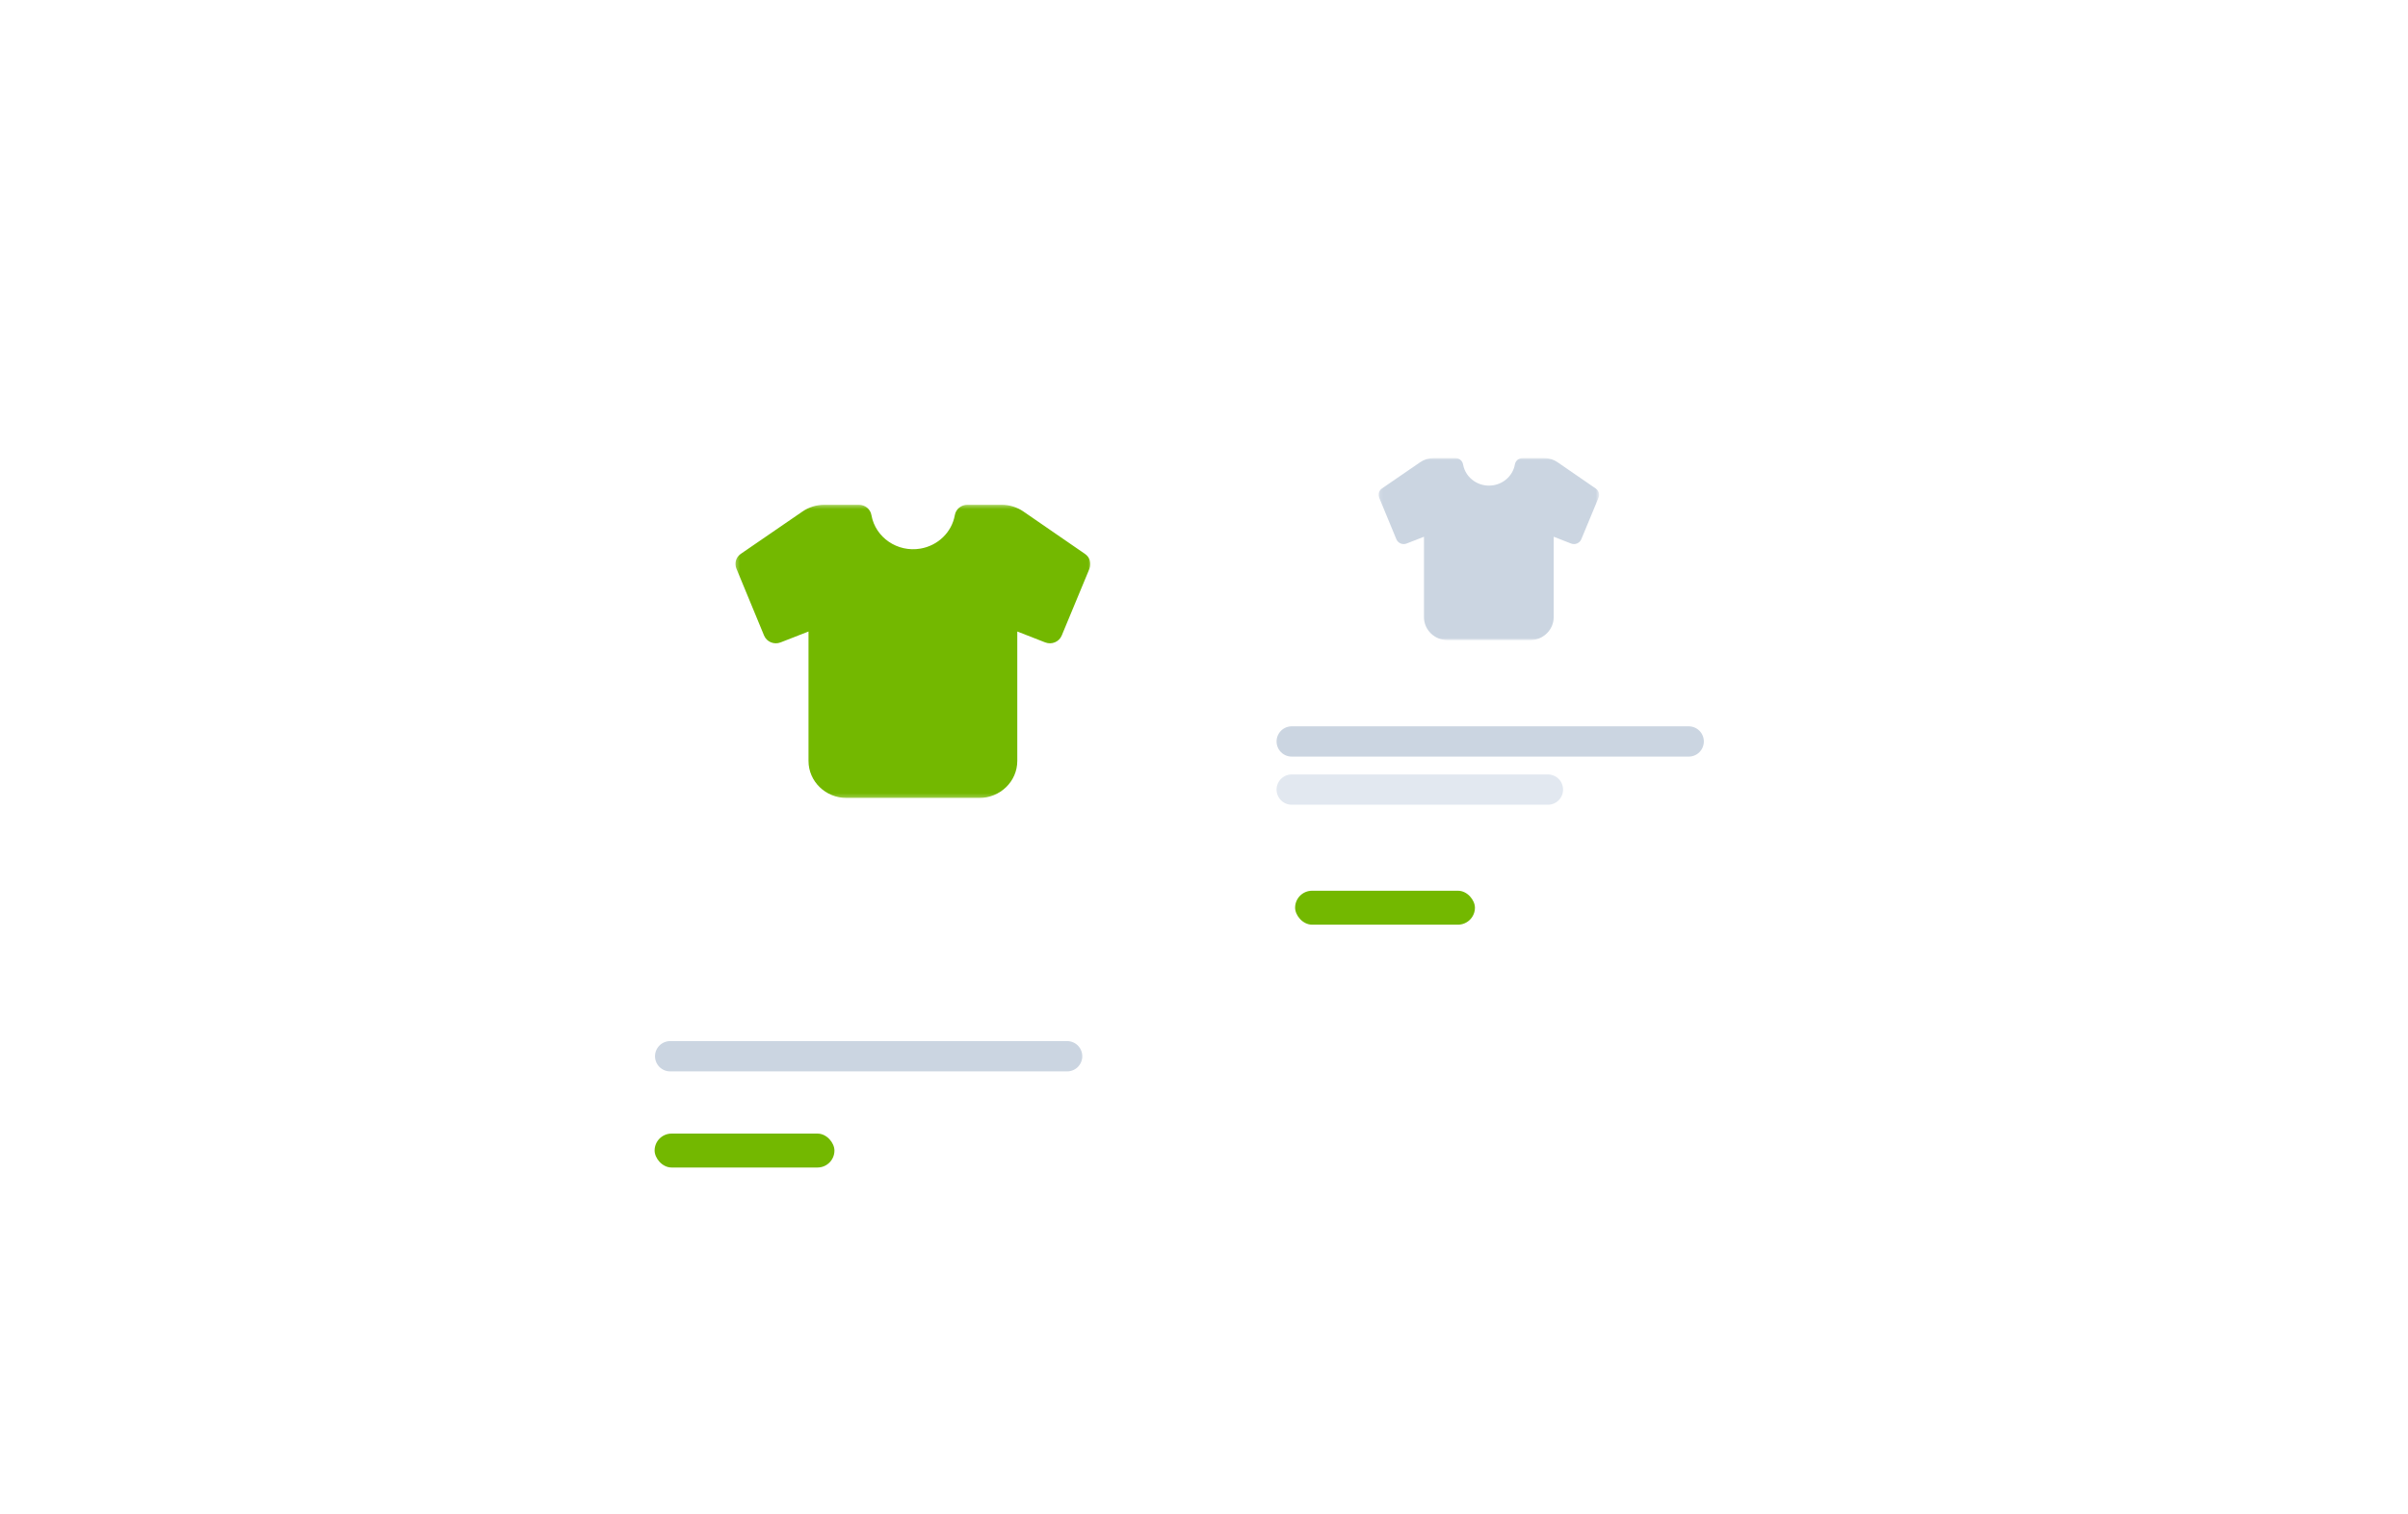 <svg width="636" height="400" viewBox="0 0 636 400" fill="none" xmlns="http://www.w3.org/2000/svg">
<g clip-path="url(#clip0_193_20)">
<g filter="url(#filter0_d_193_20)">
<rect x="172" y="91.141" width="138.907" height="172.962" rx="14" fill="white"/>
</g>
<path d="M177 279H281.852" stroke="#CBD5E1" stroke-width="8" stroke-linecap="round"/>
<rect x="172.896" y="299.432" width="47.497" height="8.962" rx="4.481" fill="#73B800"/>
<mask id="mask0_193_20" style="mask-type:luminance" maskUnits="userSpaceOnUse" x="194" y="133" width="94" height="78">
<path d="M288 133.336H194.249V210.783H288V133.336Z" fill="white"/>
</mask>
<g mask="url(#mask0_193_20)">
<path d="M287.754 150.213L280.422 167.874C279.728 169.548 277.784 170.363 276.062 169.69L268.684 166.809V201.001C268.684 206.401 264.18 210.782 258.624 210.782H223.603C218.047 210.782 213.543 206.401 213.543 201.001V166.809L206.165 169.69C204.444 170.363 202.499 169.548 201.806 167.874L194.507 150.213C193.903 148.822 194.372 147.214 195.625 146.322L211.933 135.128C213.632 133.954 215.655 133.336 217.734 133.336H226.811C228.477 133.314 229.907 134.487 230.164 136.085C231.227 141.998 237.029 145.953 243.109 144.91C247.748 144.116 251.381 140.585 252.185 136.085C252.454 134.487 253.873 133.314 255.539 133.336H264.615C266.661 133.347 268.662 133.976 270.328 135.128L286.58 146.322C287.855 147.192 288.335 148.811 287.754 150.213Z" fill="#73B800"/>
</g>
<g filter="url(#filter1_d_193_20)">
<rect x="324.139" y="91" width="138.907" height="172.962" rx="14" fill="white"/>
</g>
<path d="M341.166 195.853H446.019" stroke="#CBD5E1" stroke-width="8" stroke-linecap="round"/>
<path d="M341.166 208.565H408.837" stroke="#E2E8F0" stroke-width="8" stroke-linecap="round"/>
<rect x="342.062" y="235.284" width="47.497" height="8.962" rx="4.481" fill="#73B800"/>
<mask id="mask1_193_20" style="mask-type:luminance" maskUnits="userSpaceOnUse" x="364" y="120" width="59" height="50">
<path d="M422.361 120.98H364.112V169.099H422.361V120.98Z" fill="white"/>
</mask>
<g mask="url(#mask1_193_20)">
<path d="M422.209 131.466L417.653 142.439C417.222 143.479 416.014 143.985 414.944 143.567L410.36 141.777V163.021C410.36 166.377 407.561 169.098 404.109 169.098H382.35C378.898 169.098 376.1 166.377 376.1 163.021V141.777L371.516 143.567C370.446 143.985 369.238 143.479 368.808 142.439L364.272 131.466C363.897 130.602 364.188 129.602 364.967 129.049L375.1 122.093C376.155 121.364 377.412 120.98 378.704 120.98H384.343C385.379 120.966 386.267 121.695 386.427 122.688C387.087 126.361 390.692 128.819 394.469 128.171C397.352 127.678 399.609 125.484 400.109 122.688C400.276 121.695 401.158 120.966 402.192 120.98H407.832C409.103 120.986 410.346 121.378 411.381 122.093L421.479 129.049C422.271 129.589 422.57 130.595 422.209 131.466Z" fill="#CBD5E1"/>
</g>
</g>
<defs>
<filter id="filter0_d_193_20" x="164" y="89.141" width="154.907" height="188.962" filterUnits="userSpaceOnUse" color-interpolation-filters="sRGB">
<feFlood flood-opacity="0" result="BackgroundImageFix"/>
<feColorMatrix in="SourceAlpha" type="matrix" values="0 0 0 0 0 0 0 0 0 0 0 0 0 0 0 0 0 0 127 0" result="hardAlpha"/>
<feOffset dy="6"/>
<feGaussianBlur stdDeviation="4"/>
<feComposite in2="hardAlpha" operator="out"/>
<feColorMatrix type="matrix" values="0 0 0 0 0 0 0 0 0 0 0 0 0 0 0 0 0 0 0.06 0"/>
<feBlend mode="normal" in2="BackgroundImageFix" result="effect1_dropShadow_193_20"/>
<feBlend mode="normal" in="SourceGraphic" in2="effect1_dropShadow_193_20" result="shape"/>
</filter>
<filter id="filter1_d_193_20" x="316.139" y="89" width="154.907" height="188.962" filterUnits="userSpaceOnUse" color-interpolation-filters="sRGB">
<feFlood flood-opacity="0" result="BackgroundImageFix"/>
<feColorMatrix in="SourceAlpha" type="matrix" values="0 0 0 0 0 0 0 0 0 0 0 0 0 0 0 0 0 0 127 0" result="hardAlpha"/>
<feOffset dy="6"/>
<feGaussianBlur stdDeviation="4"/>
<feComposite in2="hardAlpha" operator="out"/>
<feColorMatrix type="matrix" values="0 0 0 0 0 0 0 0 0 0 0 0 0 0 0 0 0 0 0.06 0"/>
<feBlend mode="normal" in2="BackgroundImageFix" result="effect1_dropShadow_193_20"/>
<feBlend mode="normal" in="SourceGraphic" in2="effect1_dropShadow_193_20" result="shape"/>
</filter>
<clipPath id="clip0_193_20">
<rect width="636" height="400" fill="white"/>
</clipPath>
</defs>
</svg>
